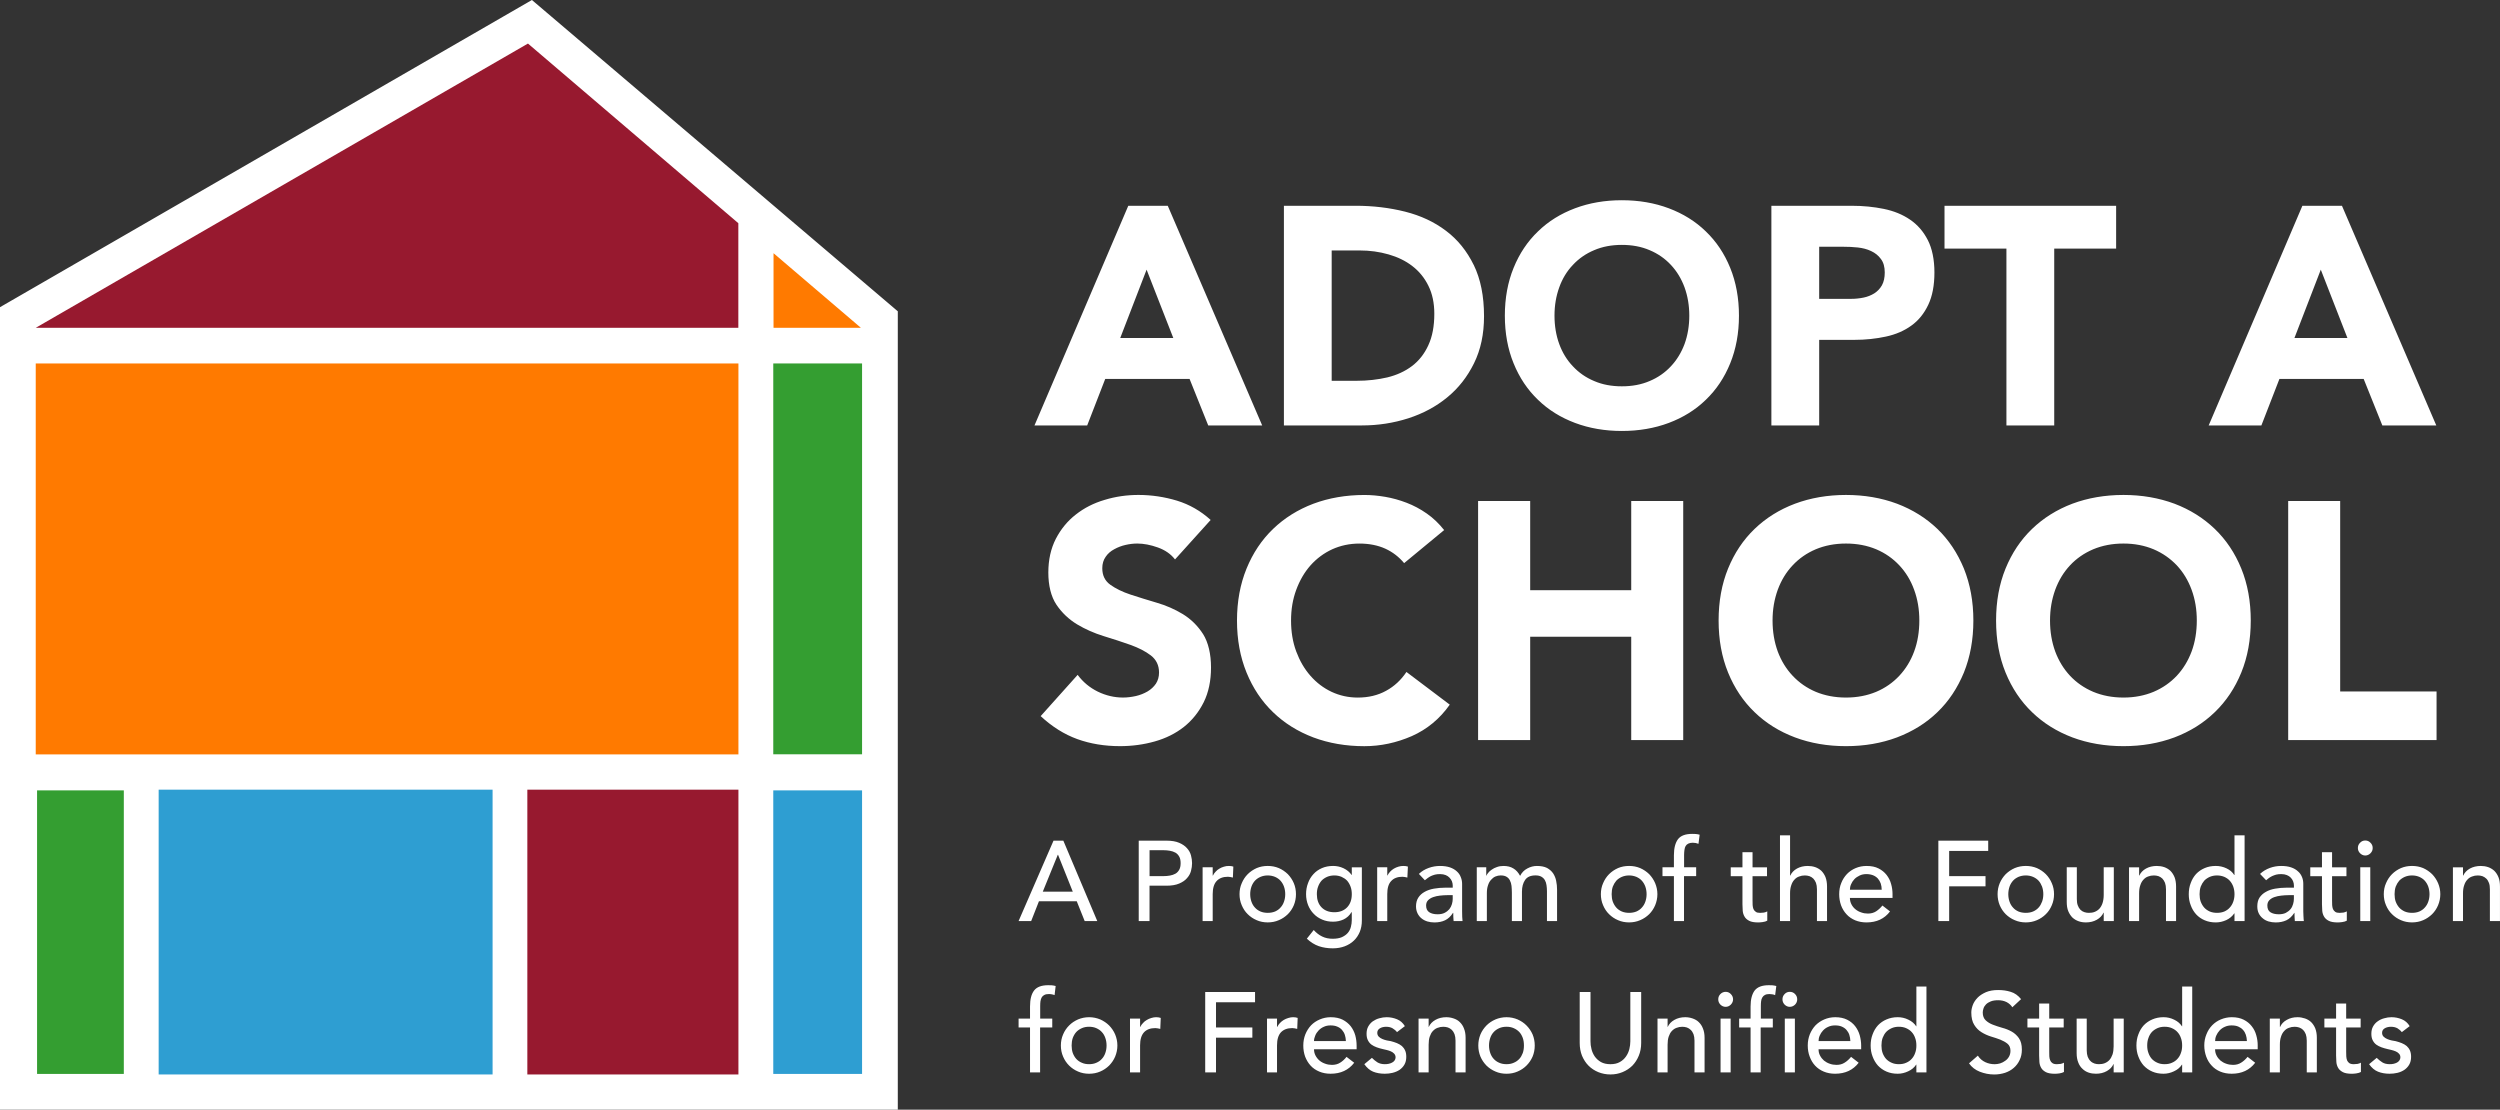 <?xml version="1.0" encoding="UTF-8"?>
<svg xmlns="http://www.w3.org/2000/svg" id="Layer_1" viewBox="0 0 1819.03 807.4">
  <rect x="0" y="0" width="1819.03" height="807.4" fill="#333333" stroke="none"/>
  <defs>
    <style>.cls-1{fill:#349e31;}.cls-2{fill:#2e9ed2;}.cls-3{fill:#fff;}.cls-4{fill:#97192f;}.cls-5{fill:#ff7a00;}</style>
  </defs>
  <g id="Primary_Inverse">
    <path class="cls-3" d="M653.25,226.5v580.9H0V223.51l13-7.51L371.15,9.17l15.88-9.17,13.97,11.88,243.1,206.83,9.15,7.79ZM1753.51,764.37c-.58-1.3-1.36-2.34-2.34-3.25-1.04-.84-2.21-1.56-3.64-2.14-1.36-.52-2.86-1.04-4.42-1.43-.78-.13-1.76-.32-2.92-.52-1.17-.26-2.21-.59-3.25-1.04-.97-.39-1.82-.98-2.6-1.69-.72-.71-1.11-1.69-1.11-2.79,0-1.49.65-2.53,1.95-3.32,1.23-.71,2.79-1.1,4.48-1.1,1.89,0,3.44.39,4.74,1.1,1.23.78,2.34,1.69,3.19,2.8l5.72-4.36c-1.43-2.34-3.32-4.03-5.72-5.01-2.41-.97-4.88-1.49-7.48-1.49-1.82,0-3.57.26-5.33.78-1.82.46-3.38,1.23-4.74,2.21-1.43.97-2.54,2.27-3.38,3.77s-1.23,3.25-1.23,5.33c0,1.89.32,3.45.97,4.68.65,1.3,1.49,2.34,2.6,3.18,1.1.78,2.34,1.43,3.77,1.95,1.43.52,2.86.91,4.48,1.3.78.2,1.76.39,2.8.65s2.08.58,2.99.97c.97.39,1.82.97,2.47,1.69.71.72,1.04,1.62,1.04,2.73,0,.85-.26,1.56-.72,2.21-.45.65-1.04,1.17-1.75,1.56-.78.39-1.62.72-2.54.91-.97.2-1.89.26-2.86.26-2.08,0-3.9-.45-5.33-1.36-1.49-.97-2.79-2.02-4.03-3.25l-5.53,4.61c1.89,2.67,4.03,4.48,6.5,5.46,2.41.97,5.2,1.49,8.39,1.49,1.95,0,3.83-.2,5.72-.65s3.51-1.17,5.01-2.14c1.43-.98,2.67-2.28,3.57-3.84.91-1.56,1.36-3.45,1.36-5.65,0-1.82-.26-3.38-.84-4.62ZM1715.29,774.12c-.91.13-1.82.2-2.67.2-1.43,0-2.47-.26-3.25-.78-.71-.52-1.23-1.17-1.62-2.02-.32-.91-.52-1.82-.58-2.92-.07-1.04-.07-2.15-.07-3.25v-17.74h10.53v-6.44h-10.53v-10.98h-7.34v10.98h-8.52v6.44h8.52v20.41c0,1.56.07,3.12.2,4.74.13,1.56.58,2.99,1.3,4.23.71,1.3,1.89,2.27,3.45,3.12,1.49.78,3.7,1.17,6.56,1.17.71,0,1.82-.07,3.19-.26,1.43-.2,2.53-.59,3.38-1.04v-6.76c-.72.39-1.56.71-2.54.91ZM1684.67,748.38c-.78-1.89-1.82-3.45-3.06-4.68-1.3-1.23-2.79-2.08-4.48-2.66-1.76-.59-3.51-.91-5.4-.91-2.99,0-5.59.65-7.86,1.95-2.34,1.3-3.9,2.99-4.81,5.07h-.2v-5.98h-7.34v39.13h7.34v-20.15c0-2.28.26-4.23.84-5.85.52-1.69,1.3-3.05,2.28-4.09.97-1.1,2.08-1.89,3.45-2.34,1.3-.52,2.66-.78,4.22-.78,1.1,0,2.21.2,3.25.52,1.1.39,2.02.97,2.86,1.76.78.78,1.43,1.82,1.95,3.12.45,1.3.71,2.86.71,4.68v23.14h7.34v-25.22c0-2.6-.39-4.81-1.1-6.7ZM1642.74,760.79c0-2.53-.32-5.01-1.04-7.47-.65-2.47-1.76-4.68-3.32-6.63-1.49-1.95-3.44-3.51-5.85-4.74-2.34-1.17-5.2-1.82-8.65-1.82-2.86,0-5.53.59-7.99,1.62-2.47,1.04-4.55,2.47-6.31,4.29-1.82,1.89-3.18,4.03-4.16,6.57-1.04,2.47-1.56,5.2-1.56,8.12s.52,5.59,1.43,8.12c.91,2.47,2.21,4.68,3.96,6.5,1.69,1.89,3.77,3.31,6.24,4.35,2.47,1.04,5.27,1.56,8.32,1.56,7.34,0,13-2.66,17.09-7.99l-5.53-4.29c-1.43,1.76-2.99,3.18-4.68,4.22-1.69,1.1-3.64,1.62-5.91,1.62-1.69,0-3.32-.26-4.94-.84-1.56-.52-2.92-1.3-4.16-2.28-1.17-1.04-2.15-2.21-2.86-3.64-.71-1.36-1.1-2.92-1.1-4.61h31.01v-2.67ZM1611.74,757.48c0-1.3.26-2.67.84-3.97.59-1.36,1.37-2.6,2.41-3.71,1.04-1.1,2.28-2.02,3.77-2.66,1.56-.72,3.19-1.04,4.94-1.04,1.88,0,3.51.26,4.88.84,1.36.59,2.53,1.36,3.44,2.41.97,1.04,1.62,2.21,2.08,3.57.46,1.36.72,2.93.78,4.55h-23.14ZM1587.76,717.83v28.92h-.13c-1.3-2.01-3.18-3.64-5.66-4.81-2.47-1.23-5.07-1.82-7.8-1.82-3.06,0-5.72.59-8.12,1.62-2.47,1.04-4.48,2.47-6.24,4.29-1.69,1.89-2.99,4.03-3.9,6.57-.97,2.47-1.43,5.2-1.43,8.12s.46,5.59,1.43,8.06c.91,2.47,2.21,4.68,3.9,6.57,1.76,1.82,3.77,3.31,6.24,4.35,2.41,1.04,5.07,1.56,8.12,1.56,2.6,0,5.14-.59,7.6-1.76,2.47-1.1,4.42-2.73,5.85-4.88h.13v5.65h7.34v-62.46h-7.34ZM1586.84,766.19c-.58,1.69-1.43,3.12-2.53,4.29-1.04,1.17-2.41,2.14-3.97,2.79-1.56.72-3.31,1.04-5.33,1.04s-3.7-.32-5.27-1.04c-1.56-.65-2.92-1.62-4.03-2.79-1.04-1.17-1.89-2.6-2.47-4.29-.65-1.69-.91-3.51-.91-5.46s.26-3.84.91-5.53c.58-1.69,1.43-3.12,2.47-4.29,1.11-1.17,2.47-2.08,4.03-2.79,1.56-.71,3.32-1.04,5.27-1.04s3.77.33,5.33,1.04c1.56.72,2.93,1.62,3.97,2.79,1.1,1.17,1.95,2.6,2.53,4.29.65,1.69.91,3.51.91,5.53s-.26,3.77-.91,5.46ZM1537.9,741.16v20.15c0,2.21-.26,4.16-.78,5.85-.58,1.62-1.3,2.99-2.28,4.1-.97,1.04-2.14,1.82-3.44,2.34-1.3.52-2.73.71-4.22.71-1.17,0-2.28-.13-3.32-.52-1.04-.39-2.02-.91-2.79-1.76-.85-.78-1.49-1.82-2.02-3.12-.46-1.3-.72-2.86-.72-4.68v-23.08h-7.34v25.16c0,2.6.39,4.81,1.17,6.76.71,1.89,1.76,3.45,3.06,4.61,1.23,1.23,2.73,2.15,4.42,2.73,1.69.59,3.51.85,5.4.85,2.99,0,5.66-.65,7.93-1.95,2.28-1.3,3.9-2.99,4.81-5.07h.13v6.04h7.34v-39.13h-7.34ZM1499.29,774.12c-.97.13-1.82.2-2.73.2-1.43,0-2.47-.26-3.19-.78-.78-.52-1.3-1.17-1.62-2.02-.39-.91-.58-1.82-.65-2.92-.06-1.04-.06-2.15-.06-3.25v-17.74h10.53v-6.44h-10.53v-10.98h-7.34v10.98h-8.52v6.44h8.52v20.41c0,1.56.06,3.12.19,4.74.13,1.56.58,2.99,1.3,4.23.71,1.3,1.89,2.27,3.44,3.12,1.56.78,3.7,1.17,6.57,1.17.78,0,1.82-.07,3.25-.26,1.36-.2,2.47-.59,3.31-1.04v-6.76c-.71.39-1.56.71-2.47.91ZM1469,755.4c-1.43-2.02-3.18-3.64-5.27-4.81-2.08-1.17-4.35-2.08-6.82-2.73-2.47-.72-4.74-1.43-6.89-2.28-2.08-.78-3.83-1.89-5.2-3.18-1.43-1.36-2.15-3.25-2.15-5.72,0-.84.19-1.82.52-2.86.32-1.1.97-2.08,1.82-2.99.91-.91,2.02-1.62,3.51-2.21,1.43-.58,3.25-.84,5.4-.84,2.28,0,4.29.46,6.11,1.36,1.82.98,3.19,2.21,4.16,3.77l6.37-5.92c-2.15-2.66-4.68-4.48-7.6-5.33-2.86-.91-5.92-1.3-9.04-1.3-3.51,0-6.44.52-8.91,1.56-2.47,1.11-4.55,2.41-6.11,4.03s-2.73,3.38-3.45,5.27c-.71,1.95-1.1,3.77-1.1,5.46,0,3.77.72,6.83,2.15,9.04,1.36,2.21,3.12,4.03,5.27,5.33,2.08,1.3,4.35,2.34,6.83,3.12,2.47.72,4.74,1.5,6.82,2.28,2.08.85,3.83,1.82,5.27,2.99,1.43,1.17,2.15,2.93,2.15,5.14,0,1.62-.39,3.05-1.04,4.22-.71,1.24-1.62,2.28-2.8,3.06-1.1.84-2.34,1.43-3.7,1.89-1.36.39-2.67.58-3.96.58-2.34,0-4.61-.45-6.83-1.49-2.21-1.04-4.03-2.6-5.4-4.74l-6.43,5.59c1.95,2.8,4.55,4.81,7.86,6.11s6.82,2.01,10.53,2.01c2.79,0,5.4-.45,7.86-1.23,2.41-.84,4.55-2.02,6.3-3.57,1.82-1.56,3.25-3.45,4.29-5.72,1.1-2.21,1.62-4.74,1.62-7.54,0-3.58-.71-6.31-2.15-8.32ZM1394.38,717.83v28.92h-.13c-1.3-2.01-3.18-3.64-5.66-4.81-2.47-1.23-5.07-1.82-7.8-1.82-3.06,0-5.72.59-8.12,1.62-2.47,1.04-4.48,2.47-6.24,4.29-1.69,1.89-2.99,4.03-3.9,6.57-.97,2.47-1.43,5.2-1.43,8.12s.46,5.59,1.43,8.06c.91,2.47,2.21,4.68,3.9,6.57,1.76,1.82,3.77,3.31,6.24,4.35,2.41,1.04,5.07,1.56,8.12,1.56,2.6,0,5.14-.59,7.6-1.76,2.47-1.1,4.42-2.73,5.85-4.88h.13v5.65h7.34v-62.46h-7.34ZM1393.47,766.19c-.58,1.69-1.43,3.12-2.53,4.29-1.04,1.17-2.41,2.14-3.97,2.79-1.56.72-3.31,1.04-5.33,1.04s-3.7-.32-5.27-1.04c-1.56-.65-2.92-1.62-4.03-2.79-1.04-1.17-1.89-2.6-2.53-4.29-.59-1.69-.84-3.51-.84-5.46s.26-3.84.84-5.53c.65-1.69,1.49-3.12,2.53-4.29,1.11-1.17,2.47-2.08,4.03-2.79,1.56-.71,3.32-1.04,5.27-1.04s3.77.33,5.33,1.04c1.56.72,2.93,1.62,3.97,2.79,1.1,1.17,1.95,2.6,2.53,4.29.65,1.69.91,3.51.91,5.53s-.26,3.77-.91,5.46ZM1354.21,760.79c0-2.53-.39-5.01-1.04-7.47-.71-2.47-1.82-4.68-3.32-6.63-1.49-1.95-3.44-3.51-5.85-4.74-2.34-1.17-5.27-1.82-8.65-1.82-2.92,0-5.59.59-7.99,1.62-2.47,1.04-4.55,2.47-6.37,4.29-1.76,1.89-3.12,4.03-4.16,6.57-.97,2.47-1.49,5.2-1.49,8.12s.45,5.59,1.43,8.12c.91,2.47,2.21,4.68,3.9,6.5,1.76,1.89,3.83,3.31,6.3,4.35,2.47,1.04,5.27,1.56,8.26,1.56,7.35,0,13.07-2.66,17.16-7.99l-5.53-4.29c-1.43,1.76-2.99,3.18-4.68,4.22-1.69,1.1-3.64,1.62-5.92,1.62-1.69,0-3.38-.26-4.94-.84-1.56-.52-2.93-1.3-4.16-2.28-1.17-1.04-2.15-2.21-2.86-3.64-.78-1.36-1.1-2.92-1.1-4.61h31v-2.67ZM1323.21,757.48c0-1.3.26-2.67.84-3.97.58-1.36,1.36-2.6,2.41-3.71,1.04-1.1,2.27-2.02,3.77-2.66,1.49-.72,3.19-1.04,4.94-1.04,1.89,0,3.51.26,4.88.84,1.36.59,2.54,1.36,3.44,2.41.91,1.04,1.62,2.21,2.08,3.57.45,1.36.71,2.93.78,4.55h-23.14ZM1298.64,741.16v39.13h7.34v-39.13h-7.34ZM1306.11,723.29c-1.04-1.1-2.34-1.62-3.83-1.62s-2.73.52-3.77,1.62c-1.04,1.04-1.56,2.34-1.56,3.84s.52,2.73,1.56,3.84c1.04,1.04,2.34,1.62,3.77,1.62s2.8-.59,3.83-1.62c1.04-1.1,1.56-2.34,1.56-3.84s-.52-2.79-1.56-3.84ZM1281.41,728.49c.13-1.11.39-2.02.91-2.8.45-.78,1.1-1.36,1.89-1.76.84-.45,1.89-.65,3.25-.65.78,0,1.49.07,2.14.2.65.13,1.3.26,2.02.58l.84-6.63c-1.04-.26-2.01-.45-2.92-.52-.91,0-1.76-.06-2.54-.06-4.88,0-8.26,1.3-10.27,3.83-1.95,2.6-2.99,6.43-2.99,11.7v8.77h-8.32v6.44h8.32v32.69h7.34v-32.69h8.84v-6.44h-8.71v-9.03c0-1.36.06-2.6.19-3.64ZM1251.9,741.16v39.13h7.34v-39.13h-7.34ZM1259.38,723.29c-1.04-1.1-2.34-1.62-3.77-1.62s-2.73.52-3.83,1.62c-1.04,1.04-1.56,2.34-1.56,3.84s.52,2.73,1.56,3.84c1.1,1.04,2.34,1.62,3.83,1.62s2.73-.59,3.77-1.62c1.04-1.1,1.62-2.34,1.62-3.84s-.58-2.79-1.62-3.84ZM1239.09,748.38c-.71-1.89-1.75-3.45-3.05-4.68-1.23-1.23-2.8-2.08-4.48-2.66-1.69-.59-3.51-.91-5.33-.91-2.99,0-5.65.65-7.93,1.95-2.28,1.3-3.9,2.99-4.81,5.07h-.13v-5.98h-7.34v39.13h7.34v-20.15c0-2.28.26-4.23.78-5.85.58-1.69,1.3-3.05,2.28-4.09,1.04-1.1,2.15-1.89,3.44-2.34,1.3-.52,2.73-.78,4.23-.78,1.17,0,2.27.2,3.31.52,1.04.39,2.02.97,2.8,1.76.84.78,1.49,1.82,2.02,3.12.45,1.3.71,2.86.71,4.68v23.14h7.34v-25.22c0-2.6-.39-4.81-1.17-6.7ZM1186.25,721.79v35.88c0,1.82-.26,3.71-.71,5.66-.52,1.95-1.3,3.77-2.47,5.4-1.11,1.62-2.6,2.99-4.48,4.03-1.82,1.04-4.1,1.56-6.83,1.56s-5.01-.52-6.89-1.56c-1.82-1.04-3.31-2.4-4.48-4.03-1.1-1.62-1.95-3.45-2.41-5.4-.52-1.95-.71-3.84-.71-5.66v-35.88h-7.86v37.12c0,3.38.58,6.5,1.69,9.29,1.17,2.73,2.73,5.2,4.75,7.21,2.01,2.02,4.42,3.58,7.08,4.68,2.73,1.1,5.66,1.69,8.84,1.69s6.11-.58,8.78-1.69c2.73-1.11,5.07-2.67,7.15-4.68,1.95-2.01,3.57-4.48,4.68-7.21,1.17-2.79,1.76-5.92,1.76-9.29v-37.12h-7.86ZM1115.14,752.67c-1.1-2.47-2.54-4.61-4.42-6.5-1.82-1.88-4.03-3.31-6.5-4.42-2.47-1.04-5.2-1.62-8.06-1.62s-5.59.59-8.06,1.62c-2.53,1.11-4.68,2.54-6.56,4.42-1.82,1.89-3.32,4.03-4.35,6.5-1.04,2.54-1.56,5.2-1.56,8.06s.52,5.52,1.56,8.06c1.04,2.47,2.54,4.62,4.35,6.5,1.89,1.82,4.03,3.32,6.56,4.36,2.47,1.1,5.2,1.62,8.06,1.62s5.59-.52,8.06-1.62c2.47-1.04,4.68-2.53,6.5-4.36,1.89-1.88,3.32-4.03,4.42-6.5,1.04-2.53,1.56-5.2,1.56-8.06s-.52-5.53-1.56-8.06ZM1107.99,766.19c-.65,1.69-1.43,3.12-2.53,4.29-1.11,1.17-2.41,2.14-4.03,2.79-1.56.72-3.32,1.04-5.27,1.04s-3.77-.32-5.33-1.04c-1.56-.65-2.93-1.62-3.97-2.79-1.1-1.17-1.95-2.6-2.53-4.29-.59-1.69-.91-3.51-.91-5.46s.32-3.84.91-5.53c.58-1.69,1.43-3.12,2.53-4.29,1.04-1.17,2.41-2.08,3.97-2.79,1.56-.71,3.38-1.04,5.33-1.04s3.7.33,5.27,1.04c1.62.72,2.92,1.62,4.03,2.79,1.1,1.17,1.89,2.6,2.53,4.29.59,1.69.84,3.51.84,5.53s-.26,3.77-.84,5.46ZM1065.22,748.38c-.71-1.89-1.75-3.45-3.05-4.68-1.23-1.23-2.73-2.08-4.48-2.66-1.69-.59-3.51-.91-5.33-.91-2.99,0-5.65.65-7.93,1.95-2.28,1.3-3.9,2.99-4.81,5.07h-.13v-5.98h-7.34v39.13h7.34v-20.15c0-2.28.26-4.23.78-5.85.58-1.69,1.3-3.05,2.28-4.09,1.04-1.1,2.15-1.89,3.44-2.34,1.3-.52,2.73-.78,4.23-.78,1.17,0,2.27.2,3.31.52,1.04.39,2.02.97,2.86,1.76.78.78,1.43,1.82,1.95,3.12.45,1.3.71,2.86.71,4.68v23.14h7.34v-25.22c0-2.6-.39-4.81-1.17-6.7ZM1022.39,764.37c-.58-1.3-1.36-2.34-2.34-3.25-1.04-.84-2.21-1.56-3.64-2.14-1.36-.52-2.86-1.04-4.42-1.43-.84-.13-1.82-.32-2.92-.52-1.17-.26-2.21-.59-3.25-1.04-.98-.39-1.89-.98-2.6-1.69-.71-.71-1.1-1.69-1.1-2.79,0-1.49.65-2.53,1.95-3.32,1.23-.71,2.73-1.1,4.48-1.1,1.89,0,3.44.39,4.68,1.1,1.3.78,2.41,1.69,3.25,2.8l5.72-4.36c-1.43-2.34-3.32-4.03-5.72-5.01-2.4-.97-4.88-1.49-7.47-1.49-1.82,0-3.57.26-5.4.78-1.76.46-3.31,1.23-4.74,2.21-1.36.97-2.47,2.27-3.31,3.77s-1.23,3.25-1.23,5.33c0,1.89.32,3.45.97,4.68.65,1.3,1.49,2.34,2.6,3.18,1.1.78,2.34,1.43,3.77,1.95,1.36.52,2.86.91,4.48,1.3.78.2,1.76.39,2.8.65,1.04.26,2.08.58,2.99.97.97.39,1.76.97,2.47,1.69.65.72,1.04,1.62,1.04,2.73,0,.85-.26,1.56-.71,2.21-.46.65-1.04,1.17-1.82,1.56-.71.39-1.56.72-2.54.91-.91.2-1.89.26-2.79.26-2.08,0-3.9-.45-5.4-1.36-1.43-.97-2.8-2.02-3.96-3.25l-5.53,4.61c1.89,2.67,4.03,4.48,6.43,5.46,2.41.97,5.27,1.49,8.45,1.49,1.95,0,3.83-.2,5.65-.65,1.89-.46,3.58-1.17,5.07-2.14,1.43-.98,2.67-2.28,3.57-3.84.91-1.56,1.36-3.45,1.36-5.65,0-1.82-.26-3.38-.84-4.62ZM987.09,760.79c0-2.53-.33-5.01-.98-7.47-.71-2.47-1.82-4.68-3.31-6.63-1.56-1.95-3.51-3.51-5.85-4.74-2.34-1.17-5.27-1.82-8.71-1.82-2.86,0-5.52.59-7.93,1.62-2.47,1.04-4.61,2.47-6.37,4.29-1.76,1.89-3.12,4.03-4.16,6.57-.97,2.47-1.49,5.2-1.49,8.12s.45,5.59,1.36,8.12c.97,2.47,2.28,4.68,3.96,6.5,1.69,1.89,3.84,3.31,6.31,4.35,2.47,1.04,5.2,1.56,8.26,1.56,7.34,0,13.06-2.66,17.16-7.99l-5.59-4.29c-1.36,1.76-2.92,3.18-4.61,4.22-1.69,1.1-3.7,1.62-5.98,1.62-1.69,0-3.32-.26-4.88-.84-1.56-.52-2.99-1.3-4.16-2.28-1.23-1.04-2.15-2.21-2.92-3.64-.72-1.36-1.11-2.92-1.11-4.61h31.01v-2.67ZM956.08,757.48c0-1.3.33-2.67.91-3.97.52-1.36,1.36-2.6,2.41-3.71s2.28-2.02,3.77-2.66c1.49-.72,3.12-1.04,4.94-1.04s3.45.26,4.81.84c1.43.59,2.6,1.36,3.51,2.41.91,1.04,1.62,2.21,2.08,3.57.46,1.36.71,2.93.78,4.55h-23.21ZM940.94,740.12c-1.17,0-2.41.2-3.58.59-1.23.33-2.27.84-3.31,1.43-.97.59-1.89,1.3-2.73,2.21-.78.84-1.49,1.76-1.95,2.79h-.19v-5.98h-7.28v39.13h7.28v-19.69c0-4.29.97-7.41,2.86-9.49,1.95-2.02,4.68-3.06,8.26-3.06.58,0,1.17.07,1.82.2.59.13,1.17.26,1.76.39l.33-7.99c-.97-.33-2.02-.52-3.25-.52ZM913.19,729.27v-7.48h-36.27v58.5h7.86v-25.28h26.45v-7.41h-26.45v-18.33h28.41ZM841.3,740.12c-1.23,0-2.41.2-3.64.59-1.17.33-2.28.84-3.25,1.43-1.04.59-1.95,1.3-2.73,2.21-.84.84-1.49,1.76-1.95,2.79h-.19v-5.98h-7.34v39.13h7.34v-19.69c0-4.29.97-7.41,2.86-9.49,1.89-2.02,4.61-3.06,8.26-3.06.58,0,1.17.07,1.76.2.65.13,1.23.26,1.82.39l.33-7.99c-.97-.33-2.08-.52-3.25-.52ZM811.4,752.67c-1.04-2.47-2.54-4.61-4.35-6.5-1.89-1.88-4.03-3.31-6.5-4.42-2.54-1.04-5.2-1.62-8.12-1.62s-5.59.59-8.06,1.62c-2.47,1.11-4.68,2.54-6.5,4.42-1.89,1.89-3.31,4.03-4.35,6.5-1.1,2.54-1.62,5.2-1.62,8.06s.52,5.52,1.62,8.06c1.04,2.47,2.47,4.62,4.35,6.5,1.82,1.82,4.03,3.32,6.5,4.36,2.47,1.1,5.2,1.62,8.06,1.62s5.59-.52,8.12-1.62c2.47-1.04,4.61-2.53,6.5-4.36,1.82-1.88,3.31-4.03,4.35-6.5,1.04-2.53,1.62-5.2,1.62-8.06s-.58-5.53-1.62-8.06ZM804.24,766.19c-.58,1.69-1.43,3.12-2.54,4.29-1.04,1.17-2.4,2.14-3.96,2.79-1.56.72-3.38,1.04-5.33,1.04s-3.71-.32-5.27-1.04c-1.62-.65-2.93-1.62-4.03-2.79-1.04-1.17-1.89-2.6-2.54-4.29-.58-1.69-.84-3.51-.84-5.46s.26-3.84.84-5.53c.65-1.69,1.5-3.12,2.54-4.29,1.1-1.17,2.41-2.08,4.03-2.79,1.56-.71,3.32-1.04,5.27-1.04s3.77.33,5.33,1.04c1.56.72,2.93,1.62,3.96,2.79,1.11,1.17,1.95,2.6,2.54,4.29.59,1.69.91,3.51.91,5.53s-.32,3.77-.91,5.46ZM757.06,728.49c.19-1.11.45-2.02.91-2.8.45-.78,1.1-1.36,1.95-1.76.78-.45,1.89-.65,3.25-.65.78,0,1.43.07,2.08.2s1.36.26,2.08.58l.78-6.63c-1.04-.26-1.95-.45-2.86-.52-.91,0-1.76-.06-2.6-.06-4.81,0-8.26,1.3-10.2,3.83-2.02,2.6-2.99,6.43-2.99,11.7v8.77h-8.32v6.44h8.32v32.69h7.34v-32.69h8.84v-6.44h-8.78v-9.03c0-1.36.07-2.6.2-3.64ZM1817.92,638.27c-.78-1.89-1.82-3.45-3.06-4.68-1.3-1.17-2.79-2.08-4.48-2.67-1.76-.58-3.51-.84-5.33-.84-2.99,0-5.66.65-7.93,1.89-2.28,1.3-3.9,2.99-4.81,5.07h-.2v-5.98h-7.34v39.13h7.34v-20.15c0-2.28.26-4.23.84-5.85.52-1.69,1.3-3.05,2.28-4.09.97-1.1,2.15-1.89,3.45-2.34,1.3-.52,2.66-.78,4.22-.78,1.1,0,2.21.19,3.31.52,1.04.39,1.95.97,2.8,1.75.84.78,1.49,1.89,1.95,3.12.52,1.3.71,2.86.71,4.68v23.14h7.34v-25.15c0-2.6-.32-4.88-1.1-6.76ZM1773.98,642.62c-1.04-2.47-2.53-4.68-4.35-6.57-1.89-1.82-4.03-3.32-6.5-4.42-2.53-1.04-5.2-1.56-8.12-1.56s-5.59.52-8.06,1.56c-2.47,1.1-4.68,2.6-6.5,4.42-1.89,1.89-3.32,4.1-4.36,6.57-1.1,2.47-1.62,5.14-1.62,7.99s.52,5.53,1.62,8.06c1.04,2.47,2.47,4.68,4.36,6.5,1.82,1.82,4.03,3.32,6.5,4.36,2.47,1.1,5.2,1.62,8.06,1.62s5.59-.52,8.12-1.62c2.47-1.04,4.61-2.54,6.5-4.36,1.82-1.82,3.32-4.03,4.35-6.5,1.04-2.53,1.62-5.2,1.62-8.06s-.58-5.52-1.62-7.99ZM1766.83,656.08c-.59,1.69-1.43,3.12-2.54,4.29-1.04,1.24-2.41,2.15-3.96,2.86-1.56.65-3.32.97-5.33.97s-3.7-.33-5.27-.97c-1.56-.72-2.92-1.62-4.03-2.86-1.04-1.17-1.89-2.6-2.54-4.29-.59-1.62-.84-3.51-.84-5.46s.26-3.83.84-5.52c.65-1.62,1.49-3.06,2.54-4.29,1.1-1.17,2.47-2.08,4.03-2.79,1.56-.65,3.32-1.04,5.27-1.04s3.77.39,5.33,1.04c1.56.72,2.92,1.62,3.96,2.79,1.1,1.23,1.95,2.67,2.54,4.29.58,1.69.91,3.51.91,5.52s-.32,3.84-.91,5.46ZM1717.36,631.05v39.13h7.28v-39.13h-7.28ZM1724.78,613.18c-1.04-1.1-2.28-1.62-3.77-1.62s-2.73.52-3.77,1.62c-1.1,1.04-1.62,2.34-1.62,3.84s.52,2.73,1.62,3.84c1.04,1.04,2.34,1.62,3.77,1.62s2.73-.59,3.77-1.62c1.1-1.11,1.62-2.34,1.62-3.84s-.52-2.79-1.62-3.84ZM1705.02,664.01c-.91.13-1.82.2-2.67.2-1.43,0-2.47-.2-3.25-.78-.71-.52-1.23-1.17-1.62-2.01-.32-.91-.52-1.82-.58-2.92-.06-1.04-.06-2.15-.06-3.25v-17.74h10.46v-6.44h-10.46v-10.98h-7.35v10.98h-8.51v6.44h8.51v20.41c0,1.56.07,3.18.2,4.74.13,1.56.58,2.99,1.3,4.22.72,1.3,1.89,2.34,3.45,3.12,1.49.78,3.7,1.17,6.56,1.17.72,0,1.82-.07,3.19-.26s2.54-.52,3.38-1.04v-6.76c-.78.45-1.62.71-2.54.91ZM1676.03,666.87c-.07-1.17-.13-2.4-.13-3.77v-20.02c0-1.69-.26-3.32-.91-4.88-.65-1.62-1.56-2.99-2.92-4.16-1.3-1.23-2.93-2.21-5.01-2.92-2.02-.71-4.42-1.04-7.28-1.04s-5.46.46-8.19,1.43c-2.66.98-5.07,2.4-7.15,4.36l4.42,4.61c.65-.52,1.3-1.04,2.02-1.62.71-.52,1.49-.98,2.41-1.43.84-.39,1.82-.71,2.86-1.04,1.04-.26,2.28-.39,3.71-.39,1.62,0,2.92.26,4.09.72,1.17.45,2.08,1.1,2.86,1.89.78.78,1.3,1.69,1.69,2.66.39,1.04.59,2.02.59,2.99v1.62h-5.4c-2.93,0-5.66.26-8.26.72-2.6.45-4.88,1.23-6.76,2.34-1.95,1.04-3.44,2.47-4.61,4.16-1.1,1.69-1.62,3.83-1.62,6.37,0,1.89.32,3.58,1.04,5.07.72,1.43,1.69,2.66,2.93,3.64,1.17,1.04,2.6,1.76,4.22,2.28,1.62.46,3.38.72,5.2.72,2.92,0,5.46-.52,7.73-1.56,2.21-1.04,4.16-2.86,5.79-5.4h.13c0,2.02.13,3.96.26,5.98h6.57c-.13-1.04-.26-2.15-.26-3.32ZM1669.07,653.8c0,1.36-.2,2.67-.59,4.03-.39,1.36-.97,2.6-1.89,3.7-.84,1.04-2.02,1.95-3.38,2.67-1.43.71-3.12,1.04-5.14,1.04-2.6,0-4.61-.52-6.11-1.49-1.49-.97-2.21-2.6-2.21-4.88,0-1.56.45-2.79,1.43-3.84.91-.97,2.15-1.75,3.64-2.27,1.5-.52,3.19-.91,5.01-1.1,1.82-.2,3.57-.33,5.33-.33h3.9v2.47ZM1625.84,607.78v28.86h-.19c-1.23-2.02-3.12-3.64-5.59-4.81-2.47-1.17-5.07-1.76-7.8-1.76-3.05,0-5.72.52-8.12,1.56-2.47,1.04-4.48,2.47-6.24,4.29-1.69,1.89-2.99,4.03-3.9,6.57-.97,2.47-1.43,5.2-1.43,8.12s.45,5.59,1.43,8.06c.91,2.54,2.21,4.68,3.9,6.57,1.76,1.89,3.77,3.32,6.24,4.36,2.41,1.04,5.07,1.56,8.12,1.56,2.6,0,5.14-.59,7.6-1.69,2.47-1.17,4.42-2.8,5.79-4.87h.19v5.59h7.35v-62.4h-7.35ZM1624.94,656.08c-.59,1.69-1.43,3.12-2.54,4.29-1.04,1.24-2.41,2.15-3.96,2.86-1.56.65-3.38.97-5.33.97s-3.7-.33-5.26-.97c-1.56-.72-2.93-1.62-4.03-2.86-1.04-1.17-1.89-2.6-2.54-4.29-.58-1.62-.84-3.51-.84-5.46s.26-3.83.84-5.52c.65-1.62,1.49-3.06,2.54-4.29,1.1-1.17,2.47-2.08,4.03-2.79,1.56-.65,3.31-1.04,5.26-1.04s3.77.39,5.33,1.04c1.56.72,2.92,1.62,3.96,2.79,1.1,1.23,1.95,2.67,2.54,4.29.58,1.69.91,3.51.91,5.52s-.32,3.84-.91,5.46ZM1582.23,638.27c-.78-1.89-1.82-3.45-3.05-4.68-1.3-1.17-2.8-2.08-4.48-2.67-1.76-.58-3.51-.84-5.4-.84-2.99,0-5.59.65-7.86,1.89-2.28,1.3-3.9,2.99-4.81,5.07h-.19v-5.98h-7.34v39.13h7.34v-20.15c0-2.28.26-4.23.84-5.85.52-1.69,1.3-3.05,2.28-4.09.97-1.1,2.08-1.89,3.38-2.34,1.36-.52,2.73-.78,4.29-.78,1.1,0,2.21.19,3.31.52,1.04.39,1.95.97,2.8,1.75.78.78,1.43,1.89,1.95,3.12.45,1.3.71,2.86.71,4.68v23.14h7.34v-25.15c0-2.6-.39-4.88-1.1-6.76ZM1530.69,631.05v20.15c0,2.21-.33,4.22-.84,5.85-.52,1.62-1.3,2.99-2.28,4.1-.97,1.04-2.15,1.82-3.45,2.34-1.3.52-2.66.71-4.22.71-1.1,0-2.21-.13-3.31-.52-1.04-.32-2.02-.91-2.8-1.69-.84-.84-1.49-1.88-1.95-3.18-.52-1.3-.71-2.86-.71-4.68v-23.08h-7.34v25.16c0,2.6.32,4.88,1.1,6.76s1.82,3.44,3.06,4.68c1.3,1.17,2.79,2.08,4.48,2.66,1.62.59,3.44.85,5.33.85,2.99,0,5.66-.65,7.93-1.95s3.9-2.99,4.81-5.07h.2v6.04h7.34v-39.13h-7.34ZM1492.92,642.62c-1.04-2.47-2.47-4.68-4.35-6.57-1.82-1.82-4.03-3.32-6.5-4.42-2.54-1.04-5.2-1.56-8.06-1.56s-5.59.52-8.06,1.56c-2.54,1.1-4.68,2.6-6.57,4.42-1.82,1.89-3.31,4.1-4.35,6.57-1.04,2.47-1.56,5.14-1.56,7.99s.52,5.53,1.56,8.06c1.04,2.47,2.54,4.68,4.35,6.5,1.89,1.82,4.03,3.32,6.57,4.36,2.47,1.1,5.2,1.62,8.06,1.62s5.53-.52,8.06-1.62c2.47-1.04,4.68-2.54,6.5-4.36,1.89-1.82,3.31-4.03,4.35-6.5,1.1-2.53,1.62-5.2,1.62-8.06s-.52-5.52-1.62-7.99ZM1485.83,656.08c-.65,1.69-1.43,3.12-2.53,4.29-1.1,1.24-2.41,2.15-4.03,2.86-1.56.65-3.31.97-5.27.97s-3.77-.33-5.33-.97c-1.56-.72-2.93-1.62-3.97-2.86-1.1-1.17-1.95-2.6-2.53-4.29-.58-1.62-.91-3.51-.91-5.46s.33-3.83.91-5.52c.58-1.62,1.43-3.06,2.53-4.29,1.04-1.17,2.41-2.08,3.97-2.79,1.56-.65,3.38-1.04,5.33-1.04s3.7.39,5.27,1.04c1.62.72,2.93,1.62,4.03,2.79,1.1,1.23,1.89,2.67,2.53,4.29.59,1.69.91,3.51.91,5.52s-.32,3.84-.91,5.46ZM1446.64,619.16v-7.48h-36.27v58.5h7.86v-25.28h26.46v-7.41h-26.46v-18.33h28.41ZM1377.03,650.68c0-2.53-.32-5.01-1.04-7.47-.65-2.47-1.76-4.61-3.31-6.63-1.49-1.89-3.45-3.51-5.79-4.68-2.41-1.24-5.27-1.82-8.71-1.82-2.86,0-5.53.52-7.99,1.56-2.47,1.04-4.55,2.47-6.31,4.29-1.76,1.89-3.18,4.03-4.16,6.57-1.04,2.47-1.5,5.2-1.5,8.12s.46,5.59,1.36,8.12c.91,2.47,2.28,4.68,3.97,6.5,1.69,1.89,3.83,3.32,6.24,4.36,2.54,1.04,5.27,1.56,8.32,1.56,7.35,0,13.07-2.67,17.1-8l-5.53-4.29c-1.43,1.76-2.99,3.18-4.61,4.23-1.69,1.1-3.71,1.62-5.98,1.62-1.69,0-3.31-.26-4.88-.85-1.62-.52-2.99-1.3-4.16-2.27-1.23-.98-2.21-2.21-2.93-3.64-.71-1.36-1.1-2.93-1.1-4.61h31.01v-2.67ZM1346.02,647.37c0-1.3.26-2.66.84-3.96.59-1.37,1.36-2.6,2.41-3.71s2.34-1.95,3.83-2.66c1.49-.72,3.12-1.04,4.94-1.04s3.44.33,4.81.85c1.43.58,2.54,1.36,3.51,2.4.91,1.04,1.56,2.21,2.08,3.58.45,1.43.71,2.92.71,4.55h-23.14ZM1328.28,638.27c-.78-1.89-1.82-3.45-3.06-4.68-1.3-1.17-2.79-2.08-4.48-2.67-1.76-.58-3.51-.84-5.39-.84-2.99,0-5.59.65-7.87,1.89-2.27,1.3-3.9,2.99-4.81,5.07h-.2v-29.25h-7.34v62.4h7.34v-20.15c0-2.28.26-4.23.85-5.85.52-1.69,1.3-3.05,2.28-4.09.97-1.1,2.08-1.89,3.44-2.34,1.3-.52,2.67-.78,4.22-.78,1.1,0,2.21.19,3.32.52,1.04.39,1.95.97,2.79,1.75.78.78,1.43,1.89,1.95,3.12.45,1.3.71,2.86.71,4.68v23.14h7.34v-25.15c0-2.6-.39-4.88-1.1-6.76ZM1283.36,664.01c-.91.13-1.82.2-2.66.2-1.43,0-2.47-.2-3.19-.78-.78-.52-1.3-1.17-1.69-2.01-.33-.91-.52-1.82-.59-2.92-.06-1.04-.06-2.15-.06-3.25v-17.74h10.53v-6.44h-10.53v-10.98h-7.34v10.98h-8.52v6.44h8.52v20.41c0,1.56.06,3.18.19,4.74.13,1.56.58,2.99,1.3,4.22.71,1.3,1.89,2.34,3.44,3.12,1.49.78,3.7,1.17,6.57,1.17.71,0,1.82-.07,3.18-.26,1.43-.2,2.54-.52,3.38-1.04v-6.76c-.71.45-1.56.71-2.54.91ZM1225.64,618.38c.13-1.1.39-2.01.84-2.79.46-.78,1.11-1.36,1.95-1.76.78-.39,1.89-.65,3.25-.65.78,0,1.49.07,2.15.2.65.13,1.3.33,2.01.59l.85-6.63c-1.04-.26-2.02-.46-2.93-.52-.91,0-1.76-.07-2.54-.07-4.88,0-8.32,1.3-10.27,3.84-1.95,2.6-2.99,6.5-2.99,11.7v8.77h-8.32v6.44h8.32v32.69h7.35v-32.69h8.84v-6.44h-8.78v-9.03c0-1.36.13-2.6.26-3.64ZM1204.32,642.62c-1.04-2.47-2.54-4.68-4.35-6.57-1.89-1.82-4.03-3.32-6.57-4.42-2.47-1.04-5.14-1.56-8.06-1.56s-5.59.52-8.06,1.56c-2.47,1.1-4.68,2.6-6.5,4.42s-3.31,4.1-4.35,6.57c-1.1,2.47-1.62,5.14-1.62,7.99s.52,5.53,1.62,8.06c1.04,2.47,2.47,4.68,4.35,6.5,1.82,1.82,4.03,3.32,6.5,4.36,2.47,1.1,5.2,1.62,8.06,1.62s5.59-.52,8.06-1.62c2.54-1.04,4.68-2.54,6.57-4.36,1.82-1.82,3.31-4.03,4.35-6.5,1.04-2.53,1.62-5.2,1.62-8.06s-.59-5.52-1.62-7.99ZM1197.17,656.08c-.59,1.69-1.43,3.12-2.54,4.29-1.04,1.24-2.41,2.15-3.96,2.86-1.62.65-3.38.97-5.33.97s-3.71-.33-5.27-.97c-1.62-.72-2.93-1.62-4.03-2.86-1.04-1.17-1.89-2.6-2.54-4.29-.58-1.62-.84-3.51-.84-5.46s.26-3.83.84-5.52c.65-1.62,1.49-3.06,2.54-4.29,1.1-1.17,2.41-2.08,4.03-2.79,1.56-.65,3.31-1.04,5.27-1.04s3.7.39,5.33,1.04c1.56.72,2.92,1.62,3.96,2.79,1.1,1.23,1.95,2.67,2.54,4.29.58,1.69.91,3.51.91,5.52s-.33,3.84-.91,5.46ZM1132.3,641c-.39-2.08-1.17-3.9-2.21-5.52-1.11-1.62-2.6-2.93-4.49-3.97-1.95-.97-4.35-1.43-7.34-1.43-2.34,0-4.68.58-6.95,1.82-2.28,1.17-4.03,2.99-5.27,5.39-1.3-2.4-2.86-4.22-4.88-5.39-1.95-1.24-4.35-1.82-7.21-1.82-1.76,0-3.32.26-4.74.78-1.5.52-2.73,1.1-3.77,1.88-1.1.72-1.95,1.5-2.6,2.34-.71.84-1.1,1.49-1.3,2.08h-.13v-6.11h-6.89v39.13h7.34v-20.34c0-2.15.26-4.1.85-5.72.52-1.62,1.23-2.92,2.21-3.96.91-1.04,1.95-1.89,3.18-2.41,1.23-.52,2.54-.78,3.77-.78,1.82,0,3.25.32,4.29.97,1.1.65,1.89,1.49,2.47,2.67.59,1.1.97,2.4,1.17,3.96.13,1.56.26,3.25.26,5.14v20.47h7.34v-21.39c0-3.51.78-6.3,2.28-8.51,1.49-2.21,4.03-3.32,7.6-3.32,1.76,0,3.18.32,4.29.97,1.1.65,1.95,1.49,2.53,2.54.59,1.04.97,2.21,1.17,3.64.19,1.37.32,2.79.32,4.29v21.77h7.35v-22.82c0-2.21-.2-4.29-.65-6.37ZM1063.92,666.87c-.07-1.17-.07-2.4-.07-3.77v-20.02c0-1.69-.32-3.32-.97-4.88-.58-1.62-1.56-2.99-2.86-4.16-1.3-1.23-2.99-2.21-5.01-2.92-2.08-.71-4.48-1.04-7.34-1.04-2.67,0-5.4.46-8.12,1.43-2.73.98-5.14,2.4-7.15,4.36l4.35,4.61c.65-.52,1.36-1.04,2.08-1.62.71-.52,1.49-.98,2.34-1.43.84-.39,1.82-.71,2.92-1.04,1.04-.26,2.28-.39,3.71-.39,1.56,0,2.92.26,4.09.72,1.1.45,2.08,1.1,2.8,1.89.78.78,1.36,1.69,1.76,2.66.39,1.04.58,2.02.58,2.99v1.62h-5.4c-2.93,0-5.72.26-8.32.72-2.54.45-4.81,1.23-6.76,2.34-1.89,1.04-3.45,2.47-4.55,4.16-1.1,1.69-1.69,3.83-1.69,6.37,0,1.89.39,3.58,1.1,5.07.71,1.43,1.62,2.66,2.86,3.64,1.23,1.04,2.67,1.76,4.29,2.28,1.62.46,3.31.72,5.14.72,2.92,0,5.52-.52,7.73-1.56,2.21-1.04,4.16-2.86,5.78-5.4h.2c0,2.02.06,3.96.26,5.98h6.5c-.13-1.04-.2-2.15-.26-3.32ZM1057.03,653.8c0,1.36-.2,2.67-.58,4.03-.39,1.36-1.04,2.6-1.89,3.7-.91,1.04-2.02,1.95-3.45,2.67-1.36.71-3.12,1.04-5.14,1.04-2.53,0-4.55-.52-6.04-1.49-1.49-.97-2.28-2.6-2.28-4.88,0-1.56.45-2.79,1.43-3.84.97-.97,2.21-1.75,3.7-2.27s3.12-.91,4.94-1.1c1.82-.2,3.64-.33,5.33-.33h3.96v2.47ZM1021.08,630.08c-1.17,0-2.34.13-3.57.52-1.17.32-2.28.84-3.31,1.43-.98.59-1.89,1.3-2.73,2.21-.78.84-1.43,1.75-1.95,2.79h-.13v-5.98h-7.34v39.13h7.34v-19.63c0-4.29.91-7.47,2.86-9.49,1.89-2.08,4.61-3.12,8.19-3.12.65,0,1.23.07,1.82.2.59.13,1.17.26,1.76.39l.39-7.99c-.97-.33-2.08-.46-3.32-.46ZM983.58,631.05v5.59h-.13c-1.43-2.08-3.38-3.71-5.85-4.88-2.47-1.17-5.01-1.69-7.6-1.69-2.99,0-5.72.52-8.12,1.56-2.4,1.04-4.48,2.47-6.17,4.35-1.76,1.89-3.06,4.03-3.97,6.57-.97,2.54-1.43,5.2-1.43,8.06s.52,5.53,1.49,8c.97,2.4,2.34,4.55,4.09,6.3,1.69,1.82,3.77,3.19,6.24,4.23,2.41,1.04,5.01,1.49,7.86,1.49,2.67,0,5.2-.52,7.6-1.62,2.41-1.17,4.36-2.92,5.72-5.27h.26v5.79c0,1.62-.2,3.25-.65,4.88-.39,1.62-1.17,3.12-2.21,4.35-1.1,1.3-2.53,2.27-4.29,3.12-1.82.78-4.03,1.17-6.76,1.17s-5.4-.52-7.6-1.62c-2.21-1.04-4.29-2.66-6.18-4.74l-5.01,6.31c2.8,2.6,5.72,4.42,8.78,5.46,3.06,1.04,6.43,1.56,10.14,1.56,3.18,0,6.04-.52,8.65-1.49,2.6-.98,4.88-2.4,6.69-4.16,1.89-1.82,3.25-3.9,4.29-6.37.97-2.47,1.49-5.14,1.49-8.12v-38.81h-7.34ZM980.2,660.17c-2.34,2.41-5.4,3.58-9.3,3.58s-7.02-1.17-9.36-3.58c-2.28-2.4-3.38-5.59-3.38-9.55,0-2.01.26-3.83.91-5.52.58-1.62,1.43-3.06,2.47-4.29,1.1-1.17,2.47-2.08,4.03-2.79,1.56-.65,3.31-1.04,5.33-1.04s3.7.39,5.27,1.04c1.56.72,2.92,1.62,4.03,2.79,1.04,1.23,1.88,2.67,2.47,4.29.65,1.69.91,3.51.91,5.52,0,3.97-1.11,7.15-3.38,9.55ZM941.4,642.62c-1.04-2.47-2.54-4.68-4.35-6.57-1.89-1.82-4.03-3.32-6.57-4.42-2.47-1.04-5.2-1.56-8.06-1.56s-5.59.52-8.06,1.56c-2.47,1.1-4.68,2.6-6.5,4.42-1.89,1.89-3.31,4.1-4.35,6.57-1.1,2.47-1.62,5.14-1.62,7.99s.52,5.53,1.62,8.06c1.04,2.47,2.47,4.68,4.35,6.5,1.82,1.82,4.03,3.32,6.5,4.36,2.47,1.1,5.2,1.62,8.06,1.62s5.59-.52,8.06-1.62c2.54-1.04,4.68-2.54,6.57-4.36,1.82-1.82,3.31-4.03,4.35-6.5,1.04-2.53,1.56-5.2,1.56-8.06s-.52-5.52-1.56-7.99ZM934.24,656.08c-.58,1.69-1.43,3.12-2.54,4.29-1.04,1.24-2.4,2.15-3.96,2.86-1.62.65-3.38.97-5.33.97s-3.71-.33-5.27-.97c-1.62-.72-2.93-1.62-4.03-2.86-1.1-1.17-1.95-2.6-2.54-4.29-.58-1.62-.91-3.51-.91-5.46s.32-3.83.91-5.52c.59-1.62,1.43-3.06,2.54-4.29,1.1-1.17,2.41-2.08,4.03-2.79,1.56-.65,3.32-1.04,5.27-1.04s3.7.39,5.33,1.04c1.56.72,2.93,1.62,3.96,2.79,1.11,1.23,1.95,2.67,2.54,4.29.59,1.69.91,3.51.91,5.52s-.32,3.84-.91,5.46ZM894.14,630.08c-1.23,0-2.41.13-3.57.52-1.23.32-2.34.84-3.32,1.43-1.04.59-1.95,1.3-2.73,2.21-.84.84-1.49,1.75-1.95,2.79h-.2v-5.98h-7.34v39.13h7.34v-19.63c0-4.29.97-7.47,2.86-9.49,1.89-2.08,4.68-3.12,8.26-3.12.59,0,1.17.07,1.76.2.65.13,1.23.26,1.82.39l.32-7.99c-.97-.33-2.08-.46-3.25-.46ZM866.58,622.41c-.52-1.95-1.5-3.71-2.93-5.27-1.36-1.56-3.25-2.86-5.66-3.9-2.41-1.04-5.46-1.56-9.1-1.56h-20.34v58.5h7.86v-25.74h12.48c3.64,0,6.69-.52,9.1-1.56,2.41-1.04,4.29-2.27,5.66-3.9,1.43-1.56,2.41-3.32,2.93-5.27.52-1.95.78-3.84.78-5.66s-.26-3.7-.78-5.65ZM858,632.87c-.71,1.24-1.62,2.21-2.79,2.86-1.17.65-2.54,1.1-4.03,1.36s-2.99.39-4.48.39h-10.27v-18.85h10.27c1.49,0,2.99.13,4.48.39,1.49.26,2.86.71,4.03,1.36,1.17.65,2.08,1.62,2.79,2.86.72,1.24,1.04,2.86,1.04,4.81s-.32,3.58-1.04,4.81ZM773.7,611.68h-7.15l-25.42,58.5h9.17l5.66-14.43h27.49l5.78,14.43h9.17l-24.7-58.5ZM758.74,648.8l10.92-26.84h.19l10.72,26.84h-21.84ZM1702.74,503.13v-138.58h-37.83v173.94h107.96v-35.36h-70.14ZM1630.79,413.69c-4.61-11.31-11.05-20.93-19.31-28.86-8.26-7.93-18.01-14.04-29.31-18.33-11.38-4.22-23.72-6.37-37.11-6.37s-25.87,2.15-37.18,6.37c-11.31,4.29-21.06,10.4-29.31,18.33-8.26,7.93-14.69,17.55-19.31,28.86-4.61,11.31-6.89,23.92-6.89,37.83s2.28,26.52,6.89,37.83c4.61,11.31,11.05,20.93,19.31,28.86,8.26,7.99,18.01,14.04,29.31,18.33,11.31,4.23,23.72,6.37,37.18,6.37s25.74-2.14,37.11-6.37c11.31-4.29,21.06-10.33,29.31-18.33,8.26-7.93,14.69-17.55,19.31-28.86,4.61-11.31,6.89-23.92,6.89-37.83s-2.28-26.52-6.89-37.83ZM1594.65,474.01c-2.54,6.76-6.11,12.67-10.79,17.68-4.74,5.01-10.33,8.91-16.9,11.7-6.57,2.73-13.85,4.16-21.91,4.16s-15.41-1.43-21.97-4.16c-6.57-2.79-12.22-6.7-16.9-11.7-4.68-5.01-8.26-10.92-10.79-17.68-2.47-6.83-3.77-14.3-3.77-22.49s1.3-15.47,3.77-22.36c2.54-6.89,6.11-12.8,10.79-17.81,4.68-5.01,10.33-8.91,16.9-11.7,6.56-2.73,13.84-4.16,21.97-4.16s15.34,1.43,21.91,4.16c6.56,2.79,12.15,6.7,16.9,11.7,4.68,5.01,8.26,10.92,10.79,17.81,2.54,6.89,3.77,14.37,3.77,22.36s-1.23,15.66-3.77,22.49ZM1428.96,413.69c-4.68-11.31-11.05-20.93-19.3-28.86-8.26-7.93-18.07-14.04-29.38-18.33-11.31-4.22-23.72-6.37-37.11-6.37s-25.81,2.15-37.11,6.37c-11.38,4.29-21.12,10.4-29.38,18.33-8.26,7.93-14.69,17.55-19.31,28.86-4.61,11.31-6.89,23.92-6.89,37.83s2.28,26.52,6.89,37.83c4.61,11.31,11.05,20.93,19.31,28.86,8.26,7.99,18.01,14.04,29.38,18.33,11.31,4.23,23.66,6.37,37.11,6.37s25.81-2.14,37.11-6.37c11.31-4.29,21.12-10.33,29.38-18.33,8.26-7.93,14.62-17.55,19.3-28.86,4.55-11.31,6.89-23.92,6.89-37.83s-2.34-26.52-6.89-37.83ZM1392.76,474.01c-2.47,6.76-6.11,12.67-10.79,17.68-4.68,5.01-10.27,8.91-16.84,11.7-6.56,2.73-13.91,4.16-21.97,4.16s-15.41-1.43-21.97-4.16c-6.57-2.79-12.16-6.7-16.84-11.7-4.74-5.01-8.32-10.92-10.85-17.68-2.47-6.83-3.77-14.3-3.77-22.49s1.3-15.47,3.77-22.36c2.54-6.89,6.11-12.8,10.85-17.81,4.68-5.01,10.27-8.91,16.84-11.7,6.56-2.73,13.84-4.16,21.97-4.16s15.41,1.43,21.97,4.16c6.57,2.79,12.16,6.7,16.84,11.7,4.68,5.01,8.32,10.92,10.79,17.81,2.54,6.89,3.77,14.37,3.77,22.36s-1.23,15.66-3.77,22.49ZM1186.9,364.55v64.87h-73.52v-64.87h-37.9v173.94h37.9v-75.21h73.52v75.21h37.83v-173.94h-37.83ZM1023.36,488.9c-3.9,5.85-8.84,10.47-14.82,13.72-5.98,3.31-12.87,4.94-20.6,4.94-6.83,0-13.2-1.43-19.05-4.16-5.92-2.79-11.05-6.7-15.41-11.7-4.42-5.01-7.8-10.92-10.33-17.68-2.54-6.83-3.77-14.3-3.77-22.49s1.23-15.47,3.77-22.36c2.54-6.89,5.98-12.8,10.4-17.81,4.48-5.01,9.75-8.91,15.79-11.7,6.05-2.73,12.68-4.16,19.76-4.16s13.39,1.24,18.85,3.71c5.39,2.47,9.94,5.98,13.71,10.53l29.12-24.05c-3.77-4.74-7.93-8.77-12.61-12.02-4.74-3.32-9.62-5.91-14.76-7.87-5.07-1.95-10.21-3.38-15.47-4.29-5.27-.91-10.34-1.36-15.21-1.36-13.39,0-25.8,2.15-37.11,6.37-11.31,4.29-21.06,10.4-29.31,18.33-8.26,7.93-14.69,17.55-19.31,28.86-4.61,11.31-6.95,23.92-6.95,37.83s2.34,26.52,6.95,37.83c4.61,11.31,11.05,20.93,19.31,28.86,8.26,7.99,18.01,14.04,29.31,18.33,11.31,4.23,23.72,6.37,37.11,6.37,11.83,0,23.34-2.47,34.52-7.34,11.11-4.94,20.34-12.54,27.62-22.88l-31.53-23.79ZM875.35,461.34c-3.9-6.05-8.77-10.85-14.69-14.49-5.92-3.58-12.29-6.37-19.05-8.32-6.82-2.02-13.13-3.97-19.04-5.91-5.92-1.95-10.79-4.36-14.69-7.15-3.9-2.8-5.85-6.76-5.85-12.03,0-3.25.84-6.04,2.47-8.32,1.56-2.34,3.7-4.16,6.31-5.53,2.6-1.43,5.33-2.47,8.26-3.12,2.86-.65,5.72-.98,8.45-.98,4.68,0,9.69.98,14.95,2.86,5.26,1.89,9.42,4.74,12.48,8.71l25.93-28.73c-7.21-6.57-15.41-11.24-24.51-14.04-9.03-2.73-18.4-4.16-28.08-4.16-8.45,0-16.64,1.17-24.51,3.58-7.99,2.34-14.95,5.91-20.99,10.66-6.11,4.75-10.92,10.66-14.56,17.68-3.64,7.09-5.46,15.28-5.46,24.57s1.95,17.49,5.92,23.4c3.96,5.85,8.97,10.6,14.95,14.23,5.98,3.58,12.42,6.43,19.37,8.58,6.96,2.15,13.46,4.22,19.44,6.37s10.98,4.68,14.95,7.73c3.9,3.05,5.92,7.15,5.92,12.42,0,3.12-.78,5.78-2.28,8.12-1.56,2.27-3.58,4.16-6.11,5.65-2.47,1.43-5.33,2.6-8.45,3.32-3.18.71-6.3,1.1-9.36,1.1-6.3,0-12.41-1.43-18.33-4.29-5.92-2.92-10.79-6.96-14.69-12.22l-26.91,30.03c8.26,7.67,17.16,13.26,26.65,16.71,9.56,3.45,19.96,5.13,31.07,5.13,8.91,0,17.35-1.17,25.35-3.44,8.06-2.28,15.08-5.79,21.12-10.53,6.05-4.81,10.85-10.79,14.43-17.94,3.57-7.21,5.33-15.66,5.33-25.35s-1.95-18.2-5.79-24.31ZM1704.04,149.73h-28.8l-68.18,159.83h38.35l13.13-33.86h61.29l13.59,33.86h39.26l-68.64-159.83ZM1669.46,245.93l19.18-49.72,19.37,49.72h-38.55ZM1414.85,149.73v31.14h45.05v128.7h34.78v-128.7h45.04v-31.14h-124.86ZM1402.7,174.69c-3.19-6.24-7.48-11.18-12.94-14.89-5.4-3.7-11.77-6.3-19.05-7.8-7.28-1.49-15.01-2.27-23.2-2.27h-58.63v159.83h34.78v-62.27h25.42c8.32,0,16.05-.84,23.2-2.4s13.32-4.23,18.46-7.99c5.27-3.77,9.3-8.84,12.29-15.15,2.99-6.3,4.48-14.17,4.48-23.46s-1.62-17.36-4.81-23.6ZM1369.29,207.64c-1.43,2.47-3.32,4.42-5.59,5.85-2.34,1.43-4.94,2.47-7.8,3.05-2.93.59-5.92.91-9.04.91h-23.2v-37.9h17.88c3.25,0,6.63.13,10.2.52,3.58.39,6.83,1.23,9.69,2.6,2.92,1.36,5.33,3.25,7.15,5.79,1.88,2.47,2.79,5.72,2.79,9.82,0,3.77-.71,6.89-2.08,9.36ZM1258.92,194.9c-4.22-10.4-10.14-19.24-17.74-26.52-7.54-7.35-16.58-12.93-26.97-16.84-10.4-3.9-21.78-5.85-34.12-5.85s-23.66,1.95-34.06,5.85c-10.4,3.9-19.43,9.49-26.97,16.84-7.6,7.28-13.52,16.12-17.74,26.52-4.22,10.34-6.37,21.97-6.37,34.77s2.15,24.38,6.37,34.71c4.22,10.4,10.14,19.24,17.74,26.52,7.54,7.34,16.57,12.93,26.97,16.83,10.4,3.9,21.78,5.85,34.06,5.85s23.72-1.95,34.12-5.85c10.4-3.9,19.43-9.49,26.97-16.83,7.6-7.28,13.52-16.12,17.74-26.52,4.22-10.34,6.37-21.97,6.37-34.71s-2.15-24.44-6.37-34.77ZM1225.71,250.28c-2.34,6.24-5.66,11.7-9.95,16.25-4.29,4.61-9.43,8.19-15.47,10.72-6.05,2.6-12.74,3.84-20.21,3.84s-14.11-1.23-20.15-3.84c-6.05-2.53-11.18-6.11-15.47-10.72-4.36-4.55-7.67-10.01-9.95-16.25-2.28-6.24-3.44-13.13-3.44-20.61s1.17-14.23,3.44-20.54c2.28-6.37,5.59-11.83,9.95-16.38,4.29-4.61,9.42-8.19,15.47-10.72,6.04-2.6,12.74-3.84,20.15-3.84s14.17,1.23,20.21,3.84c6.04,2.53,11.18,6.11,15.47,10.72,4.29,4.55,7.6,10.01,9.95,16.38,2.27,6.3,3.44,13.13,3.44,20.54s-1.17,14.36-3.44,20.61ZM1072.31,192.82c-5.01-10.21-11.7-18.53-20.21-24.9-8.45-6.43-18.4-11.05-29.71-13.91-11.38-2.86-23.4-4.29-36.01-4.29h-52.19v159.83h56.88c11.7,0,22.94-1.76,33.67-5.2,10.66-3.45,20.15-8.52,28.28-15.21,8.19-6.7,14.69-15.02,19.5-24.83,4.88-9.88,7.28-21.26,7.28-34.19,0-14.62-2.47-27.04-7.47-37.31ZM1039.29,251.19c-2.86,6.24-6.83,11.31-11.9,15.15-5.07,3.83-11.05,6.57-17.94,8.26-6.96,1.62-14.43,2.47-22.43,2.47h-18.07v-94.83h20.54c7.28,0,14.17.97,20.8,2.86,6.63,1.89,12.41,4.68,17.29,8.45,4.94,3.77,8.84,8.52,11.7,14.3,2.92,5.85,4.35,12.61,4.35,20.47,0,9.04-1.43,16.64-4.35,22.88ZM849.68,149.73h-28.73l-68.25,159.83h38.35l13.13-33.86h61.36l13.58,33.86h39.26l-68.7-159.83ZM815.1,245.93l19.18-49.72,19.43,49.72h-38.61Z"></path>
    <path class="cls-2" d="M562.64,575.09v206.31h64.61v-206.31h-64.61ZM115.44,574.57v207.22h242.97v-207.22H115.44Z"></path>
    <path class="cls-1" d="M26.97,575.09v206.31h63.12v-206.31H26.97ZM562.64,264.45v284.38h64.61v-284.38h-64.61Z"></path>
    <path class="cls-5" d="M562.83,184.24v54.28h63.57l-63.57-54.28ZM26,264.45v284.44h511.29v-284.44H26Z"></path>
    <path class="cls-4" d="M384.15,31.69L26,238.52h511.22v-76.11L384.15,31.69ZM383.7,574.57v207.22h153.59v-207.22h-153.59Z"></path>
  </g>
</svg>
